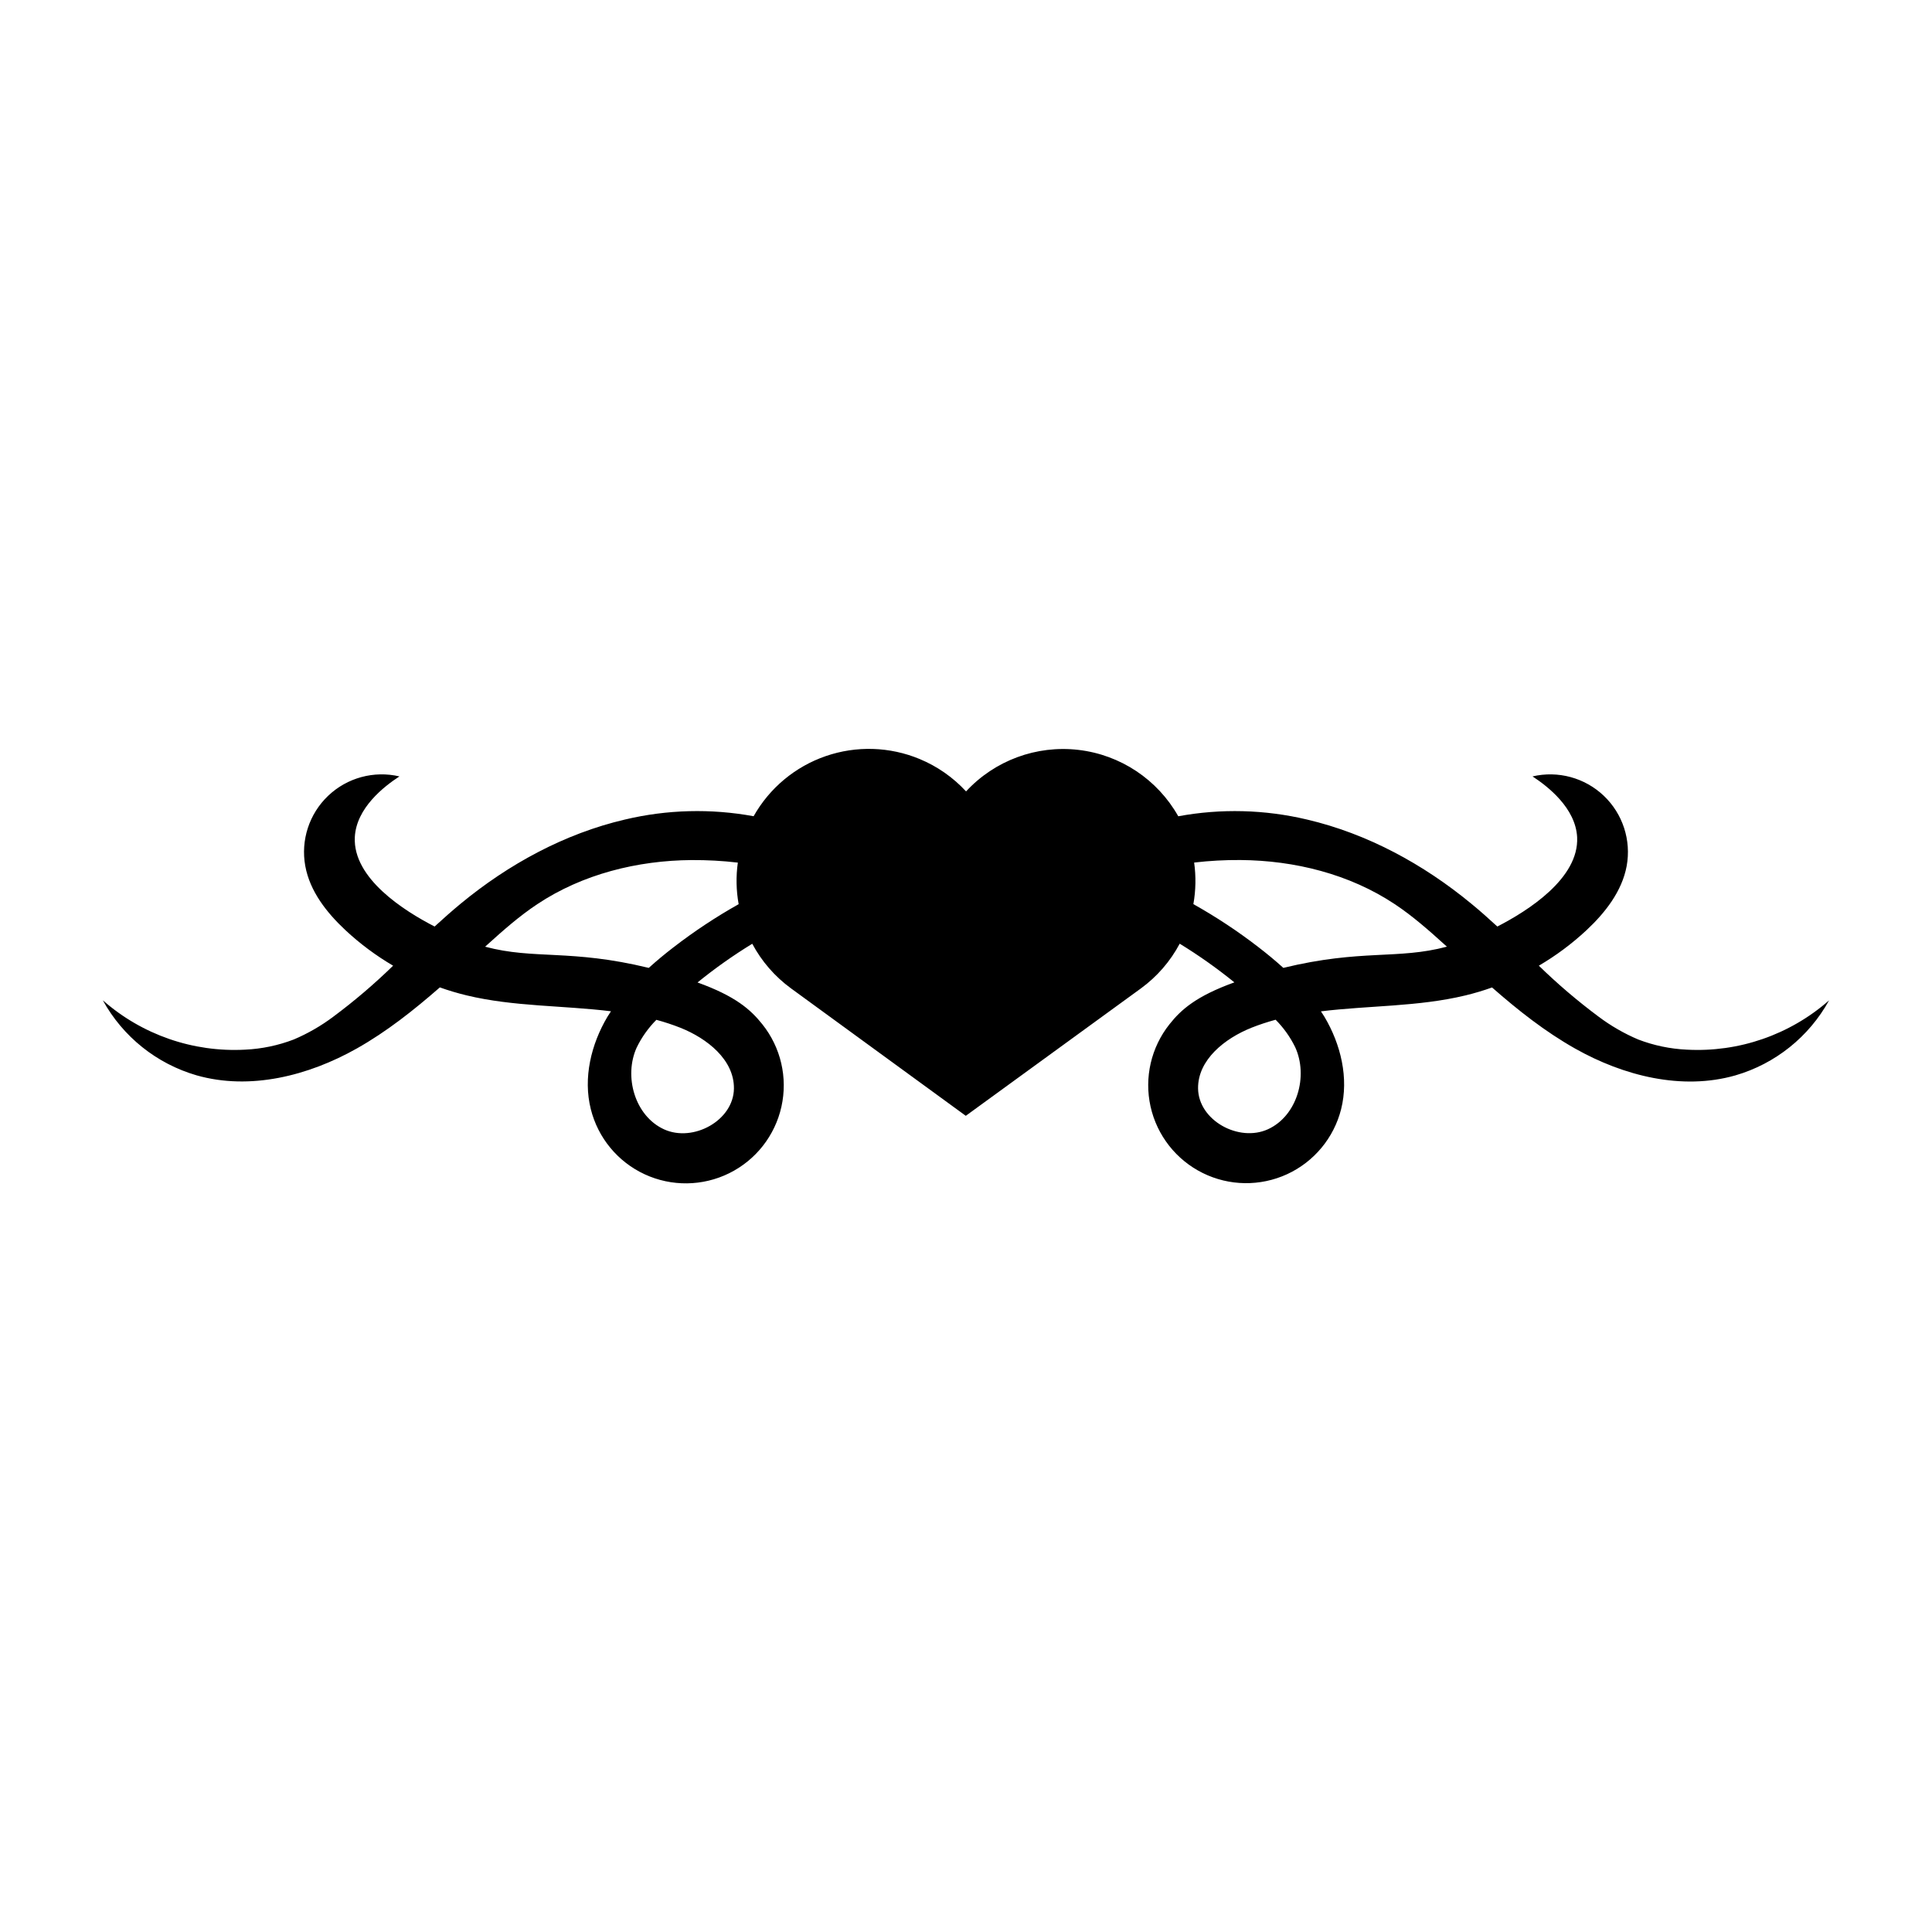 <?xml version="1.0" encoding="UTF-8"?>
<!-- Uploaded to: SVG Find, www.svgrepo.com, Generator: SVG Find Mixer Tools -->
<svg fill="#000000" width="800px" height="800px" version="1.1" viewBox="144 144 512 512" xmlns="http://www.w3.org/2000/svg">
 <path d="m591 422.17c-4.398-0.207-8.734-1.113-12.844-2.688-3.734-1.582-7.258-3.613-10.5-6.047-5.574-4.148-10.871-8.664-15.848-13.516 4.543-2.66 8.777-5.816 12.629-9.406 4.973-4.648 9.406-10.312 10.648-17.008 1.246-6.828-1.031-13.824-6.059-18.613-5.031-4.785-12.133-6.715-18.891-5.133 4.031 2.633 11.418 8.355 11.824 16.121 0.523 10.941-13.145 19.547-21.148 23.66-2.258-2.074-4.535-4.117-6.898-6.047-12.684-10.465-27.543-18.559-43.523-22.301-11.195-2.66-22.82-2.961-34.137-0.871-5.5-9.754-15.328-16.289-26.445-17.59-11.121-1.301-22.191 2.789-29.793 11.004-3.434-3.723-7.633-6.652-12.309-8.59-7.918-3.289-16.766-3.562-24.875-0.766-8.105 2.793-14.906 8.465-19.117 15.934-11.309-2.082-22.93-1.781-34.117 0.879-16.016 3.742-30.84 11.836-43.523 22.301-2.363 1.949-4.641 3.988-6.898 6.047-8-4.109-21.672-12.715-21.148-23.66 0.383-7.785 7.801-13.508 11.824-16.121-6.758-1.582-13.859 0.348-18.887 5.133-5.031 4.789-7.309 11.785-6.062 18.613 1.223 6.719 5.676 12.359 10.648 17.008 3.852 3.59 8.086 6.746 12.629 9.406-4.977 4.852-10.27 9.367-15.848 13.516-3.238 2.434-6.766 4.465-10.496 6.047-4.113 1.574-8.449 2.481-12.844 2.688-13.809 0.75-27.359-3.945-37.742-13.082 5.32 9.664 14.262 16.82 24.855 19.891 14.168 4.031 29.609 0.121 42.441-7.113 7.961-4.488 15.121-10.172 22.02-16.195 2.336 0.836 4.711 1.543 7.121 2.121 12.434 2.996 25.574 2.652 38.23 4.207-0.309 0.477-0.633 0.945-0.926 1.438-4.348 7.32-6.496 16.234-4.422 24.492 1.902 7.621 7.152 13.969 14.277 17.27 7.129 3.301 15.367 3.195 22.406-0.285 7.043-3.481 12.129-9.961 13.836-17.629s-0.148-15.695-5.051-21.832c-3.102-3.891-7.094-7.449-17.184-11.09 4.602-3.738 9.449-7.164 14.504-10.258 2.484 4.652 5.981 8.688 10.238 11.801l46.352 33.797 46.395-33.754c4.285-3.125 7.805-7.18 10.293-11.863 5.047 3.094 9.887 6.519 14.488 10.25-10.078 3.641-14.105 7.199-17.184 11.09-4.887 6.137-6.734 14.156-5.031 21.812 1.707 7.66 6.785 14.133 13.816 17.617 7.027 3.481 15.258 3.598 22.383 0.316 7.125-3.285 12.383-9.617 14.305-17.223 2.074-8.254-0.074-17.168-4.422-24.492-0.297-0.492-0.617-0.961-0.926-1.438 12.656-1.551 25.797-1.211 38.23-4.207v0.004c2.406-0.582 4.785-1.289 7.117-2.125 6.898 6.047 14.059 11.707 22.02 16.195 12.832 7.234 28.273 11.145 42.441 7.113 10.594-3.07 19.535-10.227 24.855-19.891-10.383 9.129-23.93 13.816-37.73 13.062zm-252.5 10.289c-0.086 8.492-10.816 14.355-18.535 10.82s-10.746-14.047-7.195-21.758h0.004c1.312-2.684 3.062-5.133 5.172-7.254 2.172 0.586 4.309 1.289 6.402 2.117 7.059 2.82 14.227 8.469 14.152 16.074zm-16.02-37.41c-2.25 1.727-4.445 3.547-6.551 5.453-20.738-5.039-30.289-2.129-43.367-5.617l0.496-0.449c4.246-3.844 8.551-7.652 13.32-10.816 11.984-7.969 26.527-11.586 40.918-11.695v0.004c4.09-0.027 8.176 0.195 12.238 0.672-0.516 3.66-0.441 7.379 0.215 11.016-6.027 3.387-11.801 7.207-17.27 11.434zm164.75 26.449c3.539 7.711 0.523 18.223-7.195 21.758s-18.445-2.332-18.535-10.82c-0.074-7.598 7.094-13.254 14.152-16.074l0.004-0.004c2.09-0.824 4.227-1.531 6.398-2.117 2.109 2.121 3.859 4.57 5.176 7.258zm-3.156-21.02c-2.102-1.906-4.301-3.727-6.551-5.453v-0.004c-5.469-4.223-11.238-8.039-17.266-11.418 0.648-3.641 0.715-7.356 0.203-11.016 4.062-0.477 8.152-0.703 12.246-0.672 14.391 0.109 28.934 3.727 40.918 11.695 4.769 3.164 9.074 6.973 13.32 10.816l0.496 0.449c-13.082 3.496-22.648 0.59-43.371 5.629z"/>
</svg>